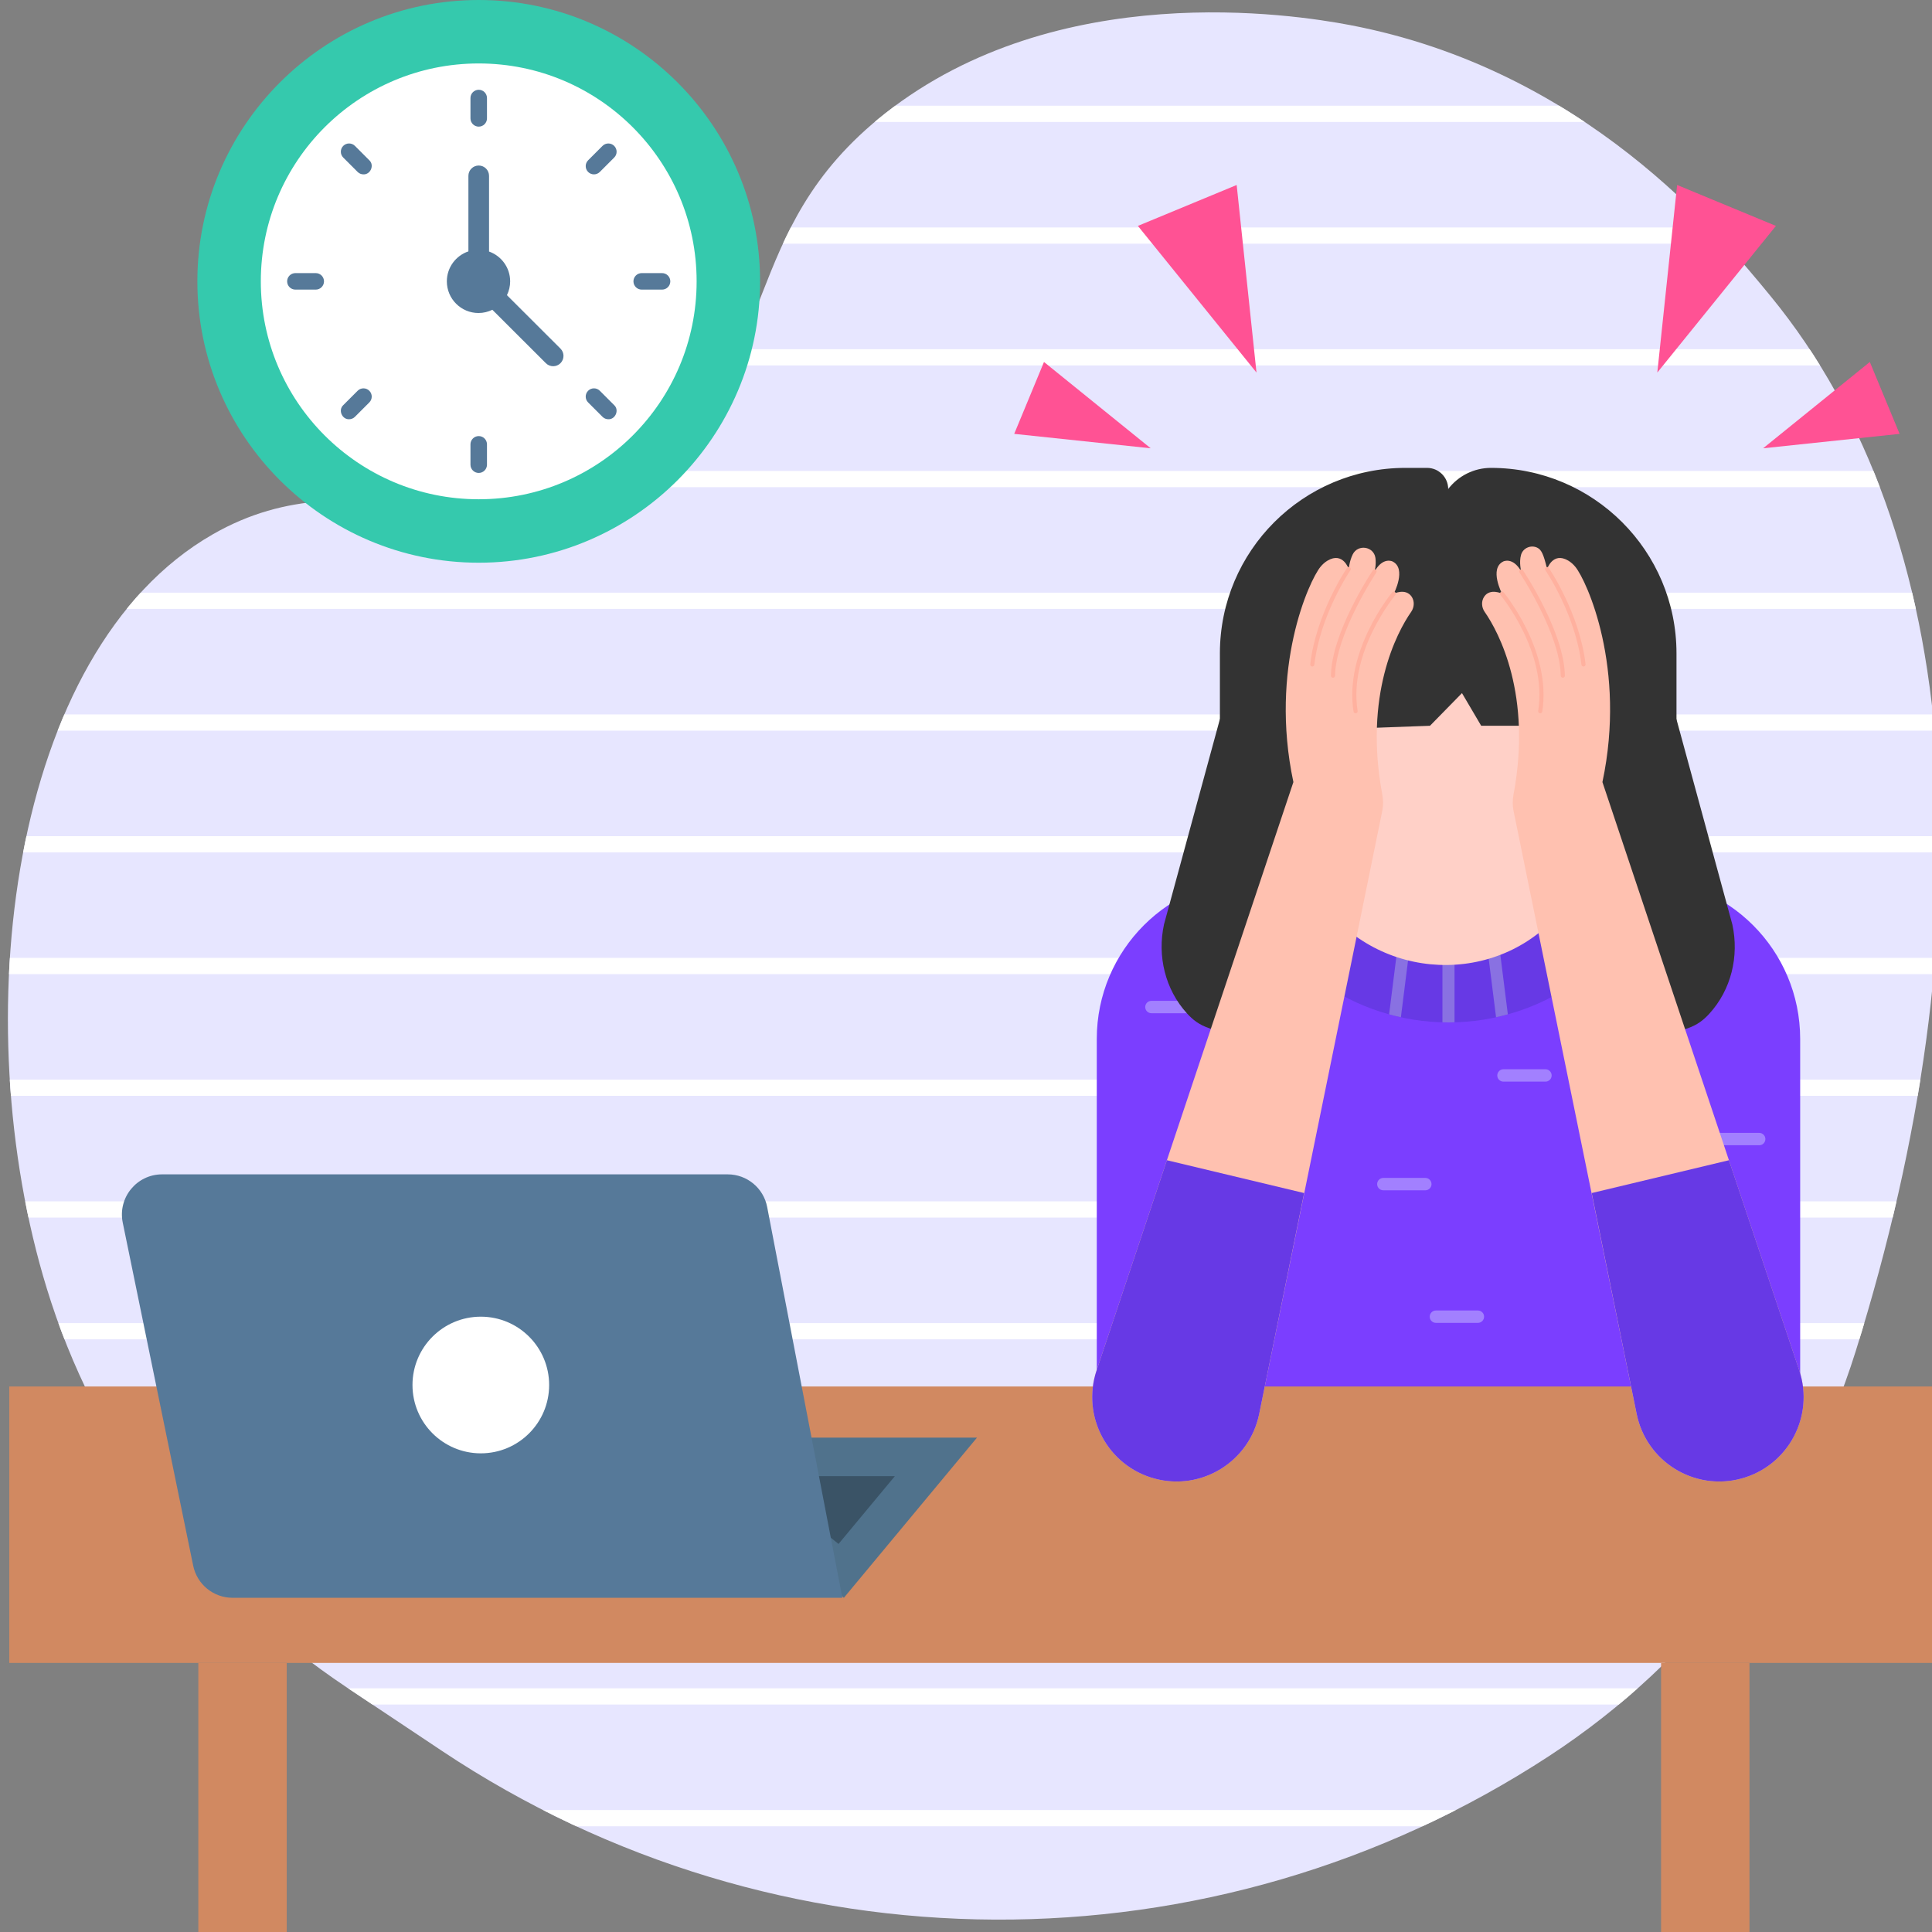 <svg id="Layer_1" enable-background="new 0 0 468 468" viewBox="0 0 468 468" xmlns="http://www.w3.org/2000/svg" xmlns:xlink="http://www.w3.org/1999/xlink"><rect x="0" y="0" width="468" height="468" fill="#808080" stroke="none"/><defs><path id="SVGID_1_" d="m375.311 425.334c35.35-23.106 61.6-57.744 74.204-98.015 32.274-103.115 26.872-197.742-20.635-255.61-12.179-14.835-45.032-54.854-101.972-65.656-13.647-2.589-70.648-11.462-112.41 21.358-36.844 28.956-23.577 60.305-58.614 83.85-38.407 25.81-68.002-2.684-104.381 18.194-49.306 28.298-60.056 118.016-40.145 182.731.337 1.096.683 2.185 1.037 3.265 12.537 38.243 38.044 70.924 71.555 93.27l23.071 15.384c81.099 54.076 186.698 54.561 268.29 1.229z"/><clipPath id="SVGID_2_"><use xlink:href="#SVGID_1_"/></clipPath></defs><g><g><use fill="#e7e6ff" xlink:href="#SVGID_1_"/><g clip-path="url(#SVGID_2_)"><g><path d="m467.898 59.03h-463.966c-1.086 0-1.966-.88-1.966-1.966s.88-1.966 1.966-1.966h463.966c1.086 0 1.966.88 1.966 1.966s-.88 1.966-1.966 1.966z" fill="#fff"/></g><g><path d="m467.898 29.54h-463.966c-1.086 0-1.966-.88-1.966-1.966s.88-1.966 1.966-1.966h463.966c1.086 0 1.966.88 1.966 1.966s-.88 1.966-1.966 1.966z" fill="#fff"/></g><g><path d="m467.898 88.519h-463.966c-1.086 0-1.966-.88-1.966-1.966s.88-1.966 1.966-1.966h463.966c1.086 0 1.966.88 1.966 1.966s-.88 1.966-1.966 1.966z" fill="#fff"/></g><g><path d="m467.898 118.009h-463.966c-1.086 0-1.966-.88-1.966-1.966s.88-1.966 1.966-1.966h463.966c1.086 0 1.966.88 1.966 1.966 0 1.085-.88 1.966-1.966 1.966z" fill="#fff"/></g><g><path d="m467.898 147.498h-463.966c-1.086 0-1.966-.88-1.966-1.966s.88-1.966 1.966-1.966h463.966c1.086 0 1.966.88 1.966 1.966s-.88 1.966-1.966 1.966z" fill="#fff"/></g><g><path d="m467.898 176.987h-463.966c-1.086 0-1.966-.88-1.966-1.966s.88-1.966 1.966-1.966h463.966c1.086 0 1.966.88 1.966 1.966s-.88 1.966-1.966 1.966z" fill="#fff"/></g><g><path d="m469.847 206.477h-468.817c-1.991-1.733-.778-3.932.952-3.932h468.818c1.99 1.733.778 3.932-.953 3.932z" fill="#fff"/></g><g><path d="m469.847 235.966h-467.865c-1.094 0-1.982-.88-1.982-1.966s.888-1.966 1.982-1.966h467.865c1.095 0 1.982.88 1.982 1.966s-.887 1.966-1.982 1.966z" fill="#fff"/></g><g><path d="m469.847 265.455h-467.865c-1.095 0-1.982-.88-1.982-1.966s.888-1.966 1.982-1.966h467.865c1.095 0 1.982.88 1.982 1.966s-.887 1.966-1.982 1.966z" fill="#fff"/></g><g><path d="m467.898 294.945h-463.966c-1.086 0-1.966-.88-1.966-1.966s.88-1.966 1.966-1.966h463.966c1.086 0 1.966.88 1.966 1.966s-.88 1.966-1.966 1.966z" fill="#fff"/></g><g><path d="m467.898 324.434h-463.966c-1.086 0-1.966-.88-1.966-1.966s.88-1.966 1.966-1.966h463.966c1.086 0 1.966.88 1.966 1.966s-.88 1.966-1.966 1.966z" fill="#fff"/></g><g><path d="m467.898 353.923h-463.966c-1.086 0-1.966-.88-1.966-1.966s.88-1.966 1.966-1.966h463.966c1.086 0 1.966.88 1.966 1.966s-.88 1.966-1.966 1.966z" fill="#fff"/></g><g><path d="m467.898 383.413h-463.966c-1.086 0-1.966-.88-1.966-1.966s.88-1.966 1.966-1.966h463.966c1.086 0 1.966.88 1.966 1.966s-.88 1.966-1.966 1.966z" fill="#fff"/></g><g><path d="m467.898 412.902h-463.966c-1.086 0-1.966-.88-1.966-1.966s.88-1.966 1.966-1.966h463.966c1.086 0 1.966.88 1.966 1.966s-.88 1.966-1.966 1.966z" fill="#fff"/></g><g><path d="m467.898 442.391h-463.966c-1.086 0-1.966-.88-1.966-1.966s.88-1.966 1.966-1.966h463.966c1.086 0 1.966.88 1.966 1.966s-.88 1.966-1.966 1.966z" fill="#fff"/></g></g></g><g><g><g><g><g><g><g><path d="m397.121 212.721h-92.496c-21.509 0-38.946 17.437-38.946 38.946v96.061h170.387v-96.061c.001-21.51-17.436-38.946-38.945-38.946z" fill="#7b3eff"/></g></g><g><path d="m345.266 288.334h-10.173c-.828 0-1.5-.672-1.5-1.5 0-.828.672-1.5 1.5-1.5h10.173c.828 0 1.5.672 1.5 1.5 0 .828-.671 1.5-1.5 1.5z" fill="#a280ff"/></g><g><path d="m358.001 320.447h-10.172c-.828 0-1.5-.672-1.5-1.5 0-.828.672-1.5 1.5-1.5h10.172c.828 0 1.5.672 1.5 1.5 0 .828-.672 1.5-1.5 1.5z" fill="#a280ff"/></g><g><path d="m289.086 245.438h-10.173c-.828 0-1.5-.672-1.5-1.5 0-.828.672-1.5 1.5-1.5h10.173c.828 0 1.5.672 1.5 1.5 0 .829-.672 1.5-1.5 1.5z" fill="#a280ff"/></g><g><path d="m426.14 277.424h-10.173c-.828 0-1.5-.672-1.5-1.5 0-.828.672-1.5 1.5-1.5h10.173c.828 0 1.5.672 1.5 1.5 0 .828-.671 1.5-1.5 1.5z" fill="#a280ff"/></g><g><path d="m374.367 262.011h-10.173c-.828 0-1.5-.672-1.5-1.5 0-.828.672-1.5 1.5-1.5h10.173c.828 0 1.5.672 1.5 1.5 0 .829-.672 1.5-1.5 1.5z" fill="#a280ff"/></g><g><path d="m350.87 247.665h.011c22.964-.002 42.605-14.45 50.343-34.727-1.349-.141-2.717-.216-4.103-.216h-92.496c-1.386 0-2.755.075-4.103.217 7.738 20.279 27.383 34.728 50.348 34.726z" fill="#6739e5"/></g><g><g><path d="m349.413 230.193v17.443c.485.013.969.029 1.458.029h.011c.486 0 .969-.016 1.452-.029v-17.443z" fill="#8971e2"/></g><g><path d="m338.714 228.063-2.223 17.651c.941.261 1.895.49 2.856.7l2.265-17.986z" fill="#8971e2"/></g><g><path d="m360.134 228.428 2.265 17.985c.961-.21 1.915-.439 2.856-.7l-2.223-17.65z" fill="#8971e2"/></g></g></g><g><g><path d="" fill="#ffb4ae"/></g><g><path d="m386.166 151.324-51.209-9.944-25.034 20.55c-4.031 29.358 2.458 47.158 11.139 57.908 15.162 18.774 44.038 18.6 58.414-.782 6.854-9.242 12.527-23.516 14.073-45.549z" fill="#ffd0c7"/></g><g><g><g><path d="m406.105 174.247 13.54 49.725c1.663 7.669-.282 15.783-5.577 21.576-2.761 3.021-5.929 4.95-18.295 5.265l-14.605-82.491z" fill="#333"/></g></g></g><g><g><path d="m295.503 174.192-13.54 49.725c-1.663 7.669.282 15.783 5.577 21.576 2.761 3.021 5.929 4.95 18.295 5.265l14.605-82.491z" fill="#333"/></g></g><path d="m406.106 158.272c0-24.816-20.118-44.933-44.936-44.933-4.064 0-7.896 1.892-10.366 5.119 0-2.827-2.292-5.119-5.119-5.119h-5.247c-24.818 0-44.936 20.118-44.936 44.936v18.893h13.198l37.691-1.359 7.751-7.913 4.657 7.913h36.602l10.704-1.213v-16.324z" fill="#333"/></g></g><g><g><path d="m48.041 402.816h21.415v65.184h-21.415z" fill="#d18961"/></g><g><path d="m402.373 402.816h21.415v65.184h-21.415z" fill="#d18961"/></g><g><path d="m2.241 335.857h467.347v66.958h-467.347z" fill="#d18961"/></g></g><g><g><g><g><path d="m333.178 135.148c.235 1.655-.207 3.275-.207 3.275 2.042-3.606 4.356-2.417 4.356-2.417 3.474 1.723.299 7.802.299 7.802s2.85-1.389 4.295.681c.774 1.11.687 2.617-.087 3.727-3.482 4.99-11.51 20.176-6.99 44.249.246 1.31.259 2.653-.007 3.958l-29.818 146.095c-2.348 11.535-13.933 18.703-25.303 15.657-11.37-3.047-17.819-15.047-14.085-26.211l47.675-142.517c-5.868-27.635 3.817-48.773 6.543-52.118.498-.611 1.084-1.149 1.764-1.546 3.732-2.176 5.101 2.056 5.101 2.056s.154-1.912.967-3.553c1.257-2.536 5.099-1.941 5.497.862z" fill="#ffc1b0"/></g><g><path d="m328.368 172.788c-.241 0-.454-.176-.493-.422-2.329-14.804 9.252-28.741 9.369-28.88.179-.211.494-.237.704-.06.211.178.238.493.061.705-.115.136-11.402 13.732-9.146 28.08.05.3-.191.581-.495.577z" fill="#ffb19f"/></g><g><path d="m322.9 164.17c-.003 0-.005 0-.008 0-.276-.004-.496-.232-.492-.508.167-10.468 9.747-24.907 10.154-25.517.154-.23.464-.291.694-.138.229.153.291.464.138.693-.099.147-9.824 14.805-9.986 24.977-.005.274-.227.493-.5.493z" fill="#ffb19f"/></g><g><path d="m317.888 161.457c-.297.002-.534-.263-.498-.558 1.428-12.348 8.838-23.235 8.912-23.343.156-.228.468-.285.695-.129.228.157.285.468.129.695-.073.107-7.345 10.796-8.742 22.892-.031.255-.246.443-.496.443z" fill="#ffb19f"/></g></g><g><path d="m315.91 289.002-33.247-7.952-17.032 50.915c-3.734 11.163 2.715 23.164 14.085 26.211 11.37 3.047 22.955-4.122 25.303-15.657z" fill="#6739e5"/></g></g><g><g><g><path d="m396.453 342.519-29.818-146.095c-.266-1.306-.253-2.649-.007-3.958 4.52-24.073-3.508-39.259-6.99-44.249-.774-1.11-.861-2.617-.087-3.727 1.444-2.07 4.295-.681 4.295-.681s-3.175-6.079.299-7.802c0 0 2.315-1.188 4.356 2.417 0 0-.589-2.158-.046-4.038.483-1.673 2.474-2.493 4.009-1.672.858.459 1.441 1.414 2.294 5.125 0 0 1.368-4.232 5.101-2.056.681.397 1.267.935 1.764 1.546 2.726 3.345 12.412 24.483 6.543 52.118l47.675 142.517c3.734 11.163-2.715 23.164-14.085 26.211-11.37 3.047-22.956-4.122-25.303-15.656z" fill="#ffc1b0"/></g><g><path d="m373.102 172.788c-.304.004-.545-.277-.495-.578 2.257-14.348-9.03-27.944-9.146-28.08-.178-.211-.15-.526.061-.705.211-.177.526-.151.704.06.117.139 11.698 14.076 9.369 28.88-.039.247-.251.423-.493.423z" fill="#ffb19f"/></g><g><path d="m378.57 164.17c-.272 0-.495-.219-.5-.492-.162-10.175-9.888-24.83-9.986-24.977-.153-.229-.092-.54.138-.693.229-.154.54-.093.694.138.407.609 9.987 15.049 10.154 25.517.004.276-.216.503-.492.508-.003-.001-.005-.001-.008-.001z" fill="#ffb19f"/></g><g><path d="m383.583 161.457c-.25 0-.466-.188-.496-.442-1.397-12.096-8.669-22.785-8.742-22.892-.156-.228-.099-.539.129-.695.227-.156.537-.099.695.129.074.108 7.484 10.995 8.912 23.343.036.294-.201.559-.498.557z" fill="#ffb19f"/></g></g><g><path d="m385.568 289.002 33.247-7.952 17.032 50.915c3.734 11.163-2.715 23.164-14.085 26.211-11.37 3.047-22.955-4.122-25.303-15.657z" fill="#6739e5"/></g></g></g></g><g><g><path d="m169.272 348.245v10.427l35.145 28.37 32.247-38.797z" fill="#50728c"/></g><g><path d="m182.776 357.578h33.993l-13.649 16.423z" fill="#3a5366"/></g><g><path d="m29.733 296.166 17.064 83.098c.93 4.528 4.915 7.778 9.537 7.778h147.717l-18.217-94.674c-.882-4.584-4.893-7.897-9.561-7.897h-137.003c-6.165.001-10.777 5.657-9.537 11.695z" fill="#567999"/></g><g><circle cx="116.471" cy="335.499" fill="#fff" r="16.552"/></g></g></g><g><g><path d="m401.461 90.244 28.732-35.523-23.93-9.912z" fill="#ff5294"/></g><g><path d="m427.087 108.592 33.064-3.494-7.213-17.414z" fill="#ff5294"/></g><g><path d="m304.368 90.244-28.731-35.523 23.929-9.912z" fill="#ff5294"/></g><g><path d="m278.742 108.592-33.063-3.494 7.213-17.414z" fill="#ff5294"/></g></g><g><g><g><path d="m115.964 136.309c-37.581 0-68.155-30.574-68.155-68.155s30.574-68.154 68.155-68.154c37.58 0 68.155 30.574 68.155 68.155s-30.575 68.154-68.155 68.154z" fill="#35c9ad"/></g></g><g><circle cx="115.964" cy="68.155" fill="#fff" r="52.784"/></g><g><g><path d="m115.964 30.676c-1.104 0-2-.896-2-2v-4.93c0-1.104.896-2 2-2s2 .896 2 2v4.93c0 1.104-.896 2-2 2z" fill="#567999"/></g><g><path d="m88.048 42.239c-.512 0-1.024-.195-1.415-.586l-3.486-3.486c-.781-.781-.781-2.047 0-2.829.781-.78 2.047-.781 2.829 0l3.486 3.486c1.275 1.189.297 3.475-1.414 3.415z" fill="#567999"/></g><g><path d="m76.485 70.155h-4.93c-1.104 0-2-.896-2-2s.896-2 2-2h4.93c1.104 0 2 .896 2 2s-.896 2-2 2z" fill="#567999"/></g><g><path d="m84.561 101.557c-1.711.061-2.689-2.226-1.414-3.414l3.486-3.486c.78-.781 2.048-.781 2.828 0 .781.781.781 2.047 0 2.828l-3.486 3.486c-.39.391-.902.586-1.414.586z" fill="#567999"/></g><g><path d="m115.964 114.564c-1.104 0-2-.896-2-2v-4.93c0-1.104.896-2 2-2s2 .896 2 2v4.93c0 1.104-.896 2-2 2z" fill="#567999"/></g><g><path d="m147.366 101.557c-.512 0-1.024-.195-1.415-.586l-3.486-3.486c-.781-.781-.781-2.047 0-2.829.781-.78 2.047-.781 2.829 0l3.486 3.486c1.275 1.19.296 3.476-1.414 3.415z" fill="#567999"/></g><g><path d="m160.373 70.155h-4.93c-1.104 0-2-.896-2-2s.896-2 2-2h4.93c1.104 0 2 .896 2 2s-.896 2-2 2z" fill="#567999"/></g><g><path d="m143.88 42.239c-.512 0-1.024-.195-1.414-.586-.781-.781-.781-2.047 0-2.828l3.486-3.486c.78-.781 2.048-.781 2.828 0 .781.781.781 2.047 0 2.828l-3.486 3.486c-.39.391-.903.586-1.414.586z" fill="#567999"/></g></g><path d="m135.763 84.442-12.963-12.941c.493-1.012.777-2.145.777-3.346 0-3.338-2.136-6.169-5.113-7.222v-18.336c0-1.381-1.119-2.5-2.5-2.5s-2.5 1.119-2.5 2.5v18.296c-3.034 1.022-5.222 3.884-5.222 7.262 0 4.235 3.433 7.667 7.667 7.667 1.206 0 2.343-.286 3.358-.782l12.964 12.941c.977.975 2.56.974 3.536-.003.975-.978.973-2.561-.004-3.536z" fill="#567999"/></g></g></g><g/><g/><g/><g/><g/><g/><g/><g/><g/><g/><g/><g/><g/><g/><g/></svg>